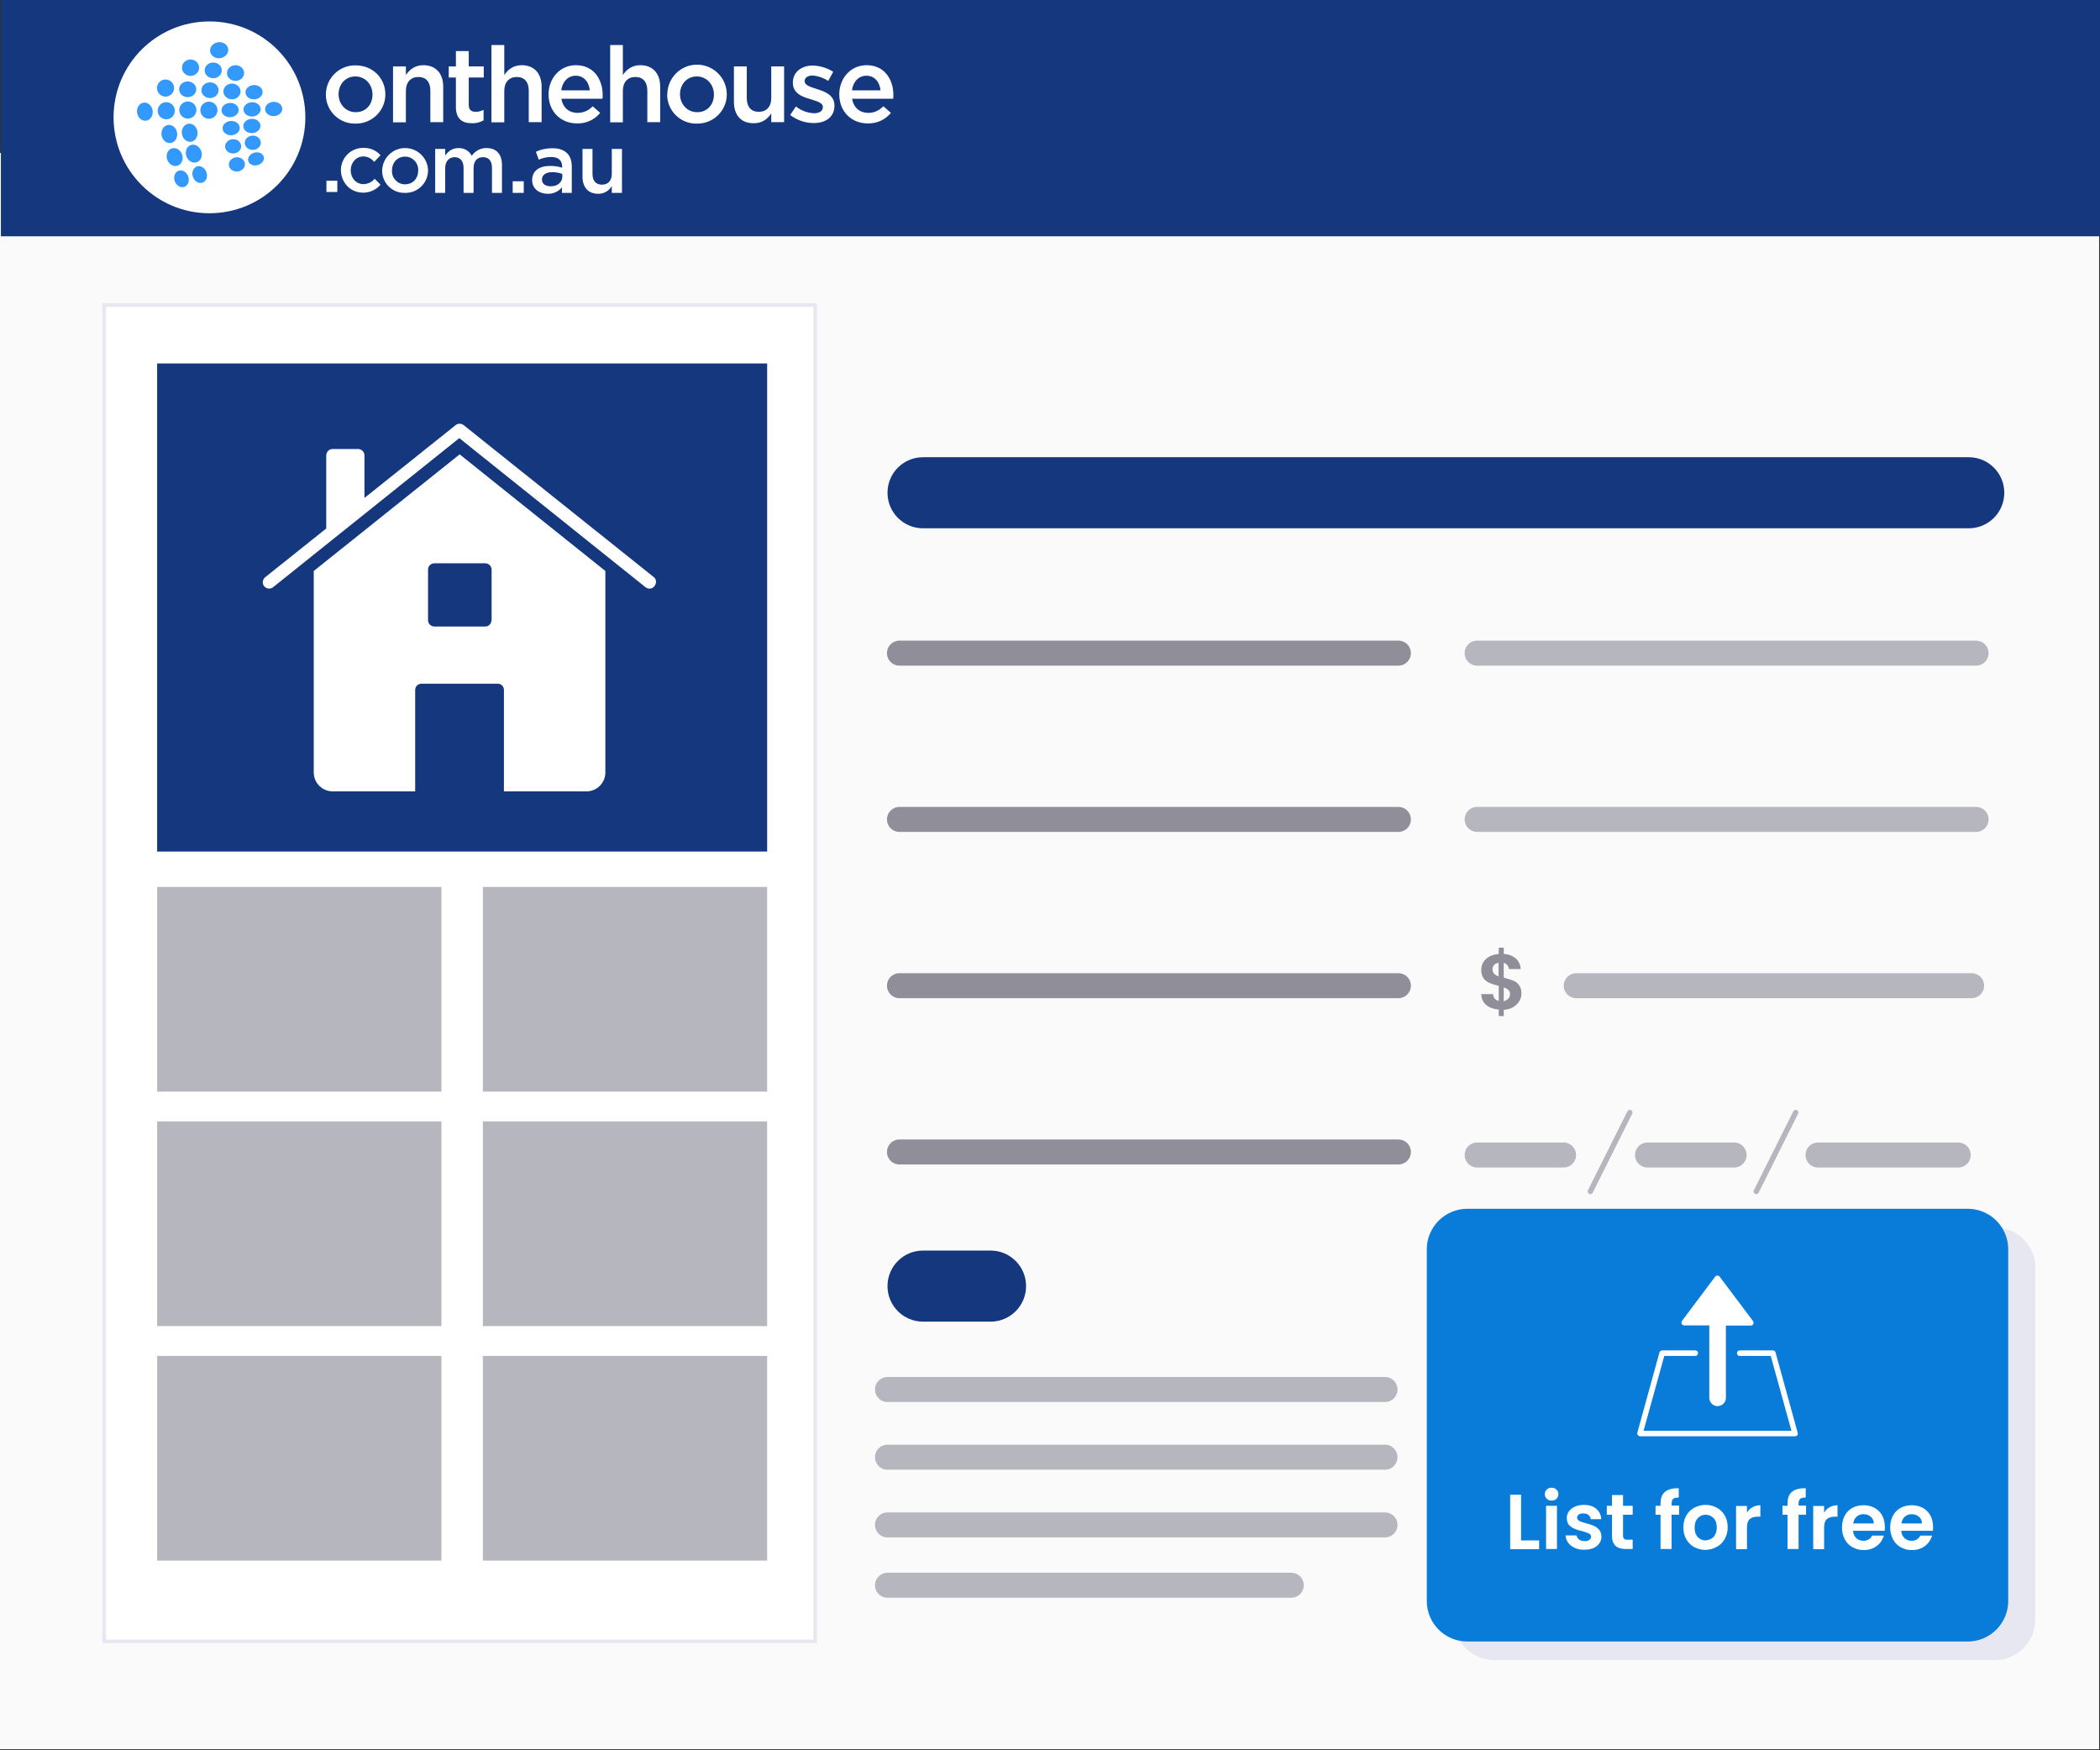 <?xml version="1.0" encoding="utf-8"?>
<!-- Generator: Adobe Illustrator 26.1.0, SVG Export Plug-In . SVG Version: 6.00 Build 0)  -->
<svg version="1.1" id="Layer_1" xmlns="http://www.w3.org/2000/svg" xmlns:xlink="http://www.w3.org/1999/xlink" x="0px" y="0px"
	 viewBox="0 0 1176 980" style="enable-background:new 0 0 1176 980;" xml:space="preserve">
<rect x="0" y="0" width="1176" height="980" fill="#333333" stroke="none"/>
<style type="text/css">
	.st0{fill:#FAFAFA;}
	.st1{fill:#14377D;}
	.st2{fill:none;stroke:#B6B6BF;stroke-width:14;stroke-linecap:round;stroke-linejoin:round;}
	.st3{fill:#FFFFFF;stroke:#E7E7F2;stroke-width:2;stroke-miterlimit:10;}
	.st4{fill:none;stroke:#908F99;stroke-width:14;stroke-linecap:round;stroke-linejoin:round;}
	.st5{enable-background:new    ;}
	.st6{fill:#908F99;}
	.st7{fill:none;stroke:#B6B6BF;stroke-width:3;stroke-linecap:round;stroke-linejoin:round;}
	.st8{fill:#B6B6BF;}
	.st9{fill:#FFFFFF;}
	.st10{fill:#3399FF;}
	.st11{fill:#E7E7F2;}
	.st12{fill:#097BD9;}
</style>
<rect x="-0.5" y="85.6" class="st0" width="1176" height="893.8"/>
<rect x="0.5" y="-2.5" class="st1" width="1176" height="134.8"/>
<line class="st2" x1="497" y1="853.8" x2="775.6" y2="853.8"/>
<line class="st2" x1="497" y1="815.9" x2="775.6" y2="815.9"/>
<line class="st2" x1="497" y1="778" x2="775.6" y2="778"/>
<line class="st2" x1="497" y1="887.6" x2="723.1" y2="887.6"/>
<rect x="58.3" y="170.8" class="st3" width="398.2" height="748.2"/>
<line class="st2" x1="827.2" y1="365.7" x2="1106.6" y2="365.7"/>
<line class="st4" x1="503.7" y1="365.7" x2="783.1" y2="365.7"/>
<line class="st2" x1="827.2" y1="458.8" x2="1106.6" y2="458.8"/>
<line class="st4" x1="503.7" y1="458.8" x2="783.1" y2="458.8"/>
<line class="st4" x1="503.7" y1="551.9" x2="783.1" y2="551.9"/>
<g class="st5">
	<path class="st6" d="M850.8,560.6c-0.8,1.3-1.9,2.4-3.4,3.3c-1.5,0.9-3.3,1.4-5.3,1.5v3.5h-2.8v-3.6c-2.9-0.3-5.3-1.1-7-2.6
		c-1.8-1.5-2.7-3.5-2.8-6.1h6.6c0.2,2.1,1.3,3.4,3.2,3.8V552c-2.1-0.5-3.8-1.1-5.1-1.6c-1.3-0.5-2.4-1.4-3.3-2.5
		c-0.9-1.2-1.4-2.8-1.4-4.8c0-2.5,0.9-4.6,2.7-6.2c1.8-1.6,4.2-2.5,7.1-2.8v-3.5h2.8v3.5c2.8,0.2,5,1.1,6.7,2.5
		c1.7,1.5,2.6,3.5,2.8,6H845c-0.1-0.8-0.4-1.6-0.9-2.2c-0.5-0.6-1.2-1.1-2-1.3v8.3c2.2,0.6,3.9,1.1,5.2,1.6c1.3,0.5,2.4,1.3,3.3,2.5
		c0.9,1.2,1.4,2.7,1.4,4.7C852,557.8,851.6,559.3,850.8,560.6z M836.7,545.2c0.6,0.6,1.4,1.1,2.5,1.5v-7.6c-1,0.1-1.9,0.5-2.5,1.2
		s-0.9,1.5-0.9,2.6C835.9,543.8,836.2,544.6,836.7,545.2z M844.7,559.1c0.6-0.7,0.9-1.5,0.9-2.5c0-1-0.3-1.7-0.9-2.3
		c-0.6-0.6-1.5-1.1-2.6-1.4v7.7C843.2,560.3,844.1,559.8,844.7,559.1z"/>
</g>
<line class="st2" x1="882.7" y1="551.9" x2="1104.1" y2="551.9"/>
<line class="st4" x1="503.7" y1="645" x2="783.1" y2="645"/>
<line class="st2" x1="827.2" y1="646.7" x2="875.6" y2="646.7"/>
<line class="st2" x1="922.6" y1="646.7" x2="971.1" y2="646.7"/>
<line class="st2" x1="1018.1" y1="646.7" x2="1096.6" y2="646.7"/>
<line class="st7" x1="912.7" y1="622.9" x2="890.6" y2="667.1"/>
<line class="st7" x1="1005.6" y1="622.9" x2="983.5" y2="667.1"/>
<rect x="88" y="203.5" class="st1" width="341.6" height="273.3"/>
<rect x="88" y="496.6" class="st8" width="159.2" height="114.6"/>
<rect x="270.4" y="496.6" class="st8" width="159.2" height="114.6"/>
<rect x="88" y="627.9" class="st8" width="159.2" height="114.6"/>
<rect x="270.4" y="627.9" class="st8" width="159.2" height="114.6"/>
<rect x="88" y="759.2" class="st8" width="159.2" height="114.6"/>
<rect x="270.4" y="759.2" class="st8" width="159.2" height="114.6"/>
<path class="st9" d="M257.4,254.4l-81.7,65.3v112.8c0,5.9,4.8,10.6,10.6,10.6h46.2v-56.8c0-2,1.6-3.5,3.6-3.5h42.6
	c2,0,3.5,1.6,3.5,3.5v56.8h46.2c5.9,0,10.6-4.8,10.6-10.6l0,0V319.7L257.4,254.4z M275.2,347.3c0,2-1.6,3.5-3.5,3.5c0,0,0,0,0,0
	h-28.4c-2,0-3.6-1.6-3.6-3.5v-28.4c0-2,1.6-3.5,3.6-3.5h28.4c2,0,3.6,1.6,3.6,3.5c0,0,0,0,0,0V347.3z"/>
<path class="st9" d="M366.2,323.2L259.6,238c-1.3-1-3.1-1-4.4,0l-51.1,40.8V255c0-2-1.6-3.6-3.6-3.6l0,0h-14.2c-2,0-3.6,1.6-3.6,3.6
	l0,0v40.9l-34.2,27.3c-1.5,1.2-1.8,3.5-0.6,5s3.5,1.8,5,0.6l104.3-83.5l104.3,83.5c1.5,1.2,3.8,1,5-0.6S367.7,324.4,366.2,323.2z"/>
<path class="st1" d="M516.9,256h585.6c11,0,19.9,8.9,19.9,19.9v0c0,11-8.9,19.9-19.9,19.9H516.9c-11,0-19.9-8.9-19.9-19.9v0
	C497,264.9,505.9,256,516.9,256z"/>
<path class="st1" d="M516.9,700.2h37.8c11,0,19.9,8.9,19.9,19.9l0,0c0,11-8.9,19.9-19.9,19.9h-37.8c-11,0-19.9-8.9-19.9-19.9l0,0
	C497,709.1,505.9,700.2,516.9,700.2z"/>
<path class="st9" d="M182.5,53v-0.1c0-9,7.3-16.3,16.3-16.3c0.1,0,0.2,0,0.4,0c9.6,0,16.6,7.3,16.6,16.2v0.1c0,9-7.4,16.3-16.4,16.3
	c-0.1,0-0.3,0-0.4,0c-8.9,0.2-16.3-6.9-16.5-15.8C182.5,53.2,182.5,53.1,182.5,53z M208.6,53v-0.1c0-5.5-4-10.1-9.6-10.1
	s-9.4,4.5-9.4,9.9v0.1c0,5.4,4,10,9.5,10C205,62.9,208.6,58.4,208.6,53z"/>
<path class="st9" d="M220.1,37.2h7.2V42c2-2.9,4.9-5.5,9.8-5.5c7,0,11.1,4.7,11.1,12v19.9H241V50.7c0-4.8-2.4-7.6-6.7-7.6
	s-7,2.9-7,7.8v17.6h-7.2V37.2z"/>
<path class="st9" d="M255.3,59.8V43.4h-4v-6.2h4v-8.6h7.2v8.6h8.4v6.2h-8.4v15.3c0,2.8,1.4,3.9,3.9,3.9c1.5,0,3.1-0.4,4.4-1.1v5.9
	c-2,1.1-4.2,1.7-6.5,1.6C259,69,255.3,66.7,255.3,59.8z"/>
<path class="st9" d="M275.2,25.2h7.2V42c2-2.9,4.9-5.5,9.8-5.5c7,0,11.1,4.7,11.1,12v19.9h-7.2V50.7c0-4.8-2.4-7.6-6.7-7.6
	s-7,2.9-7,7.8v17.6h-7.2L275.2,25.2z"/>
<path class="st9" d="M307.2,52.9v-0.1c0-8.9,6.3-16.3,15.3-16.3c9.9,0,15,7.8,15,16.8c0,0.7,0,1.3-0.1,2h-23c0.8,5.1,4.4,7.9,9,7.9
	c3.2,0,6.3-1.3,8.5-3.7l4.2,3.7c-3.1,3.8-7.8,6-12.8,5.9C314.2,69.2,307.2,62.6,307.2,52.9z M330.3,50.6c-0.5-4.6-3.2-8.2-7.9-8.2
	c-4.4,0-7.5,3.4-8.1,8.2H330.3z"/>
<path class="st9" d="M341.7,25.2h7.1V42c2-2.9,4.9-5.5,9.8-5.5c7,0,11.1,4.7,11.1,12v19.9h-7.2V50.7c0-4.8-2.4-7.6-6.7-7.6
	s-7,2.9-7,7.8v17.6h-7.1L341.7,25.2z"/>
<path class="st9" d="M373.7,53v-0.1c0-9.2,7.4-16.7,16.6-16.7c9.2,0,16.7,7.4,16.7,16.6v0.1c0,9-7.4,16.3-16.4,16.3
	c-0.1,0-0.2,0-0.4,0c-8.9,0.2-16.3-6.8-16.6-15.8C373.7,53.3,373.7,53.1,373.7,53z M399.8,53v-0.1c0-5.5-4-10.1-9.6-10.1
	s-9.4,4.5-9.4,9.9v0.1c0,5.4,4,10,9.5,10C396.2,62.9,399.8,58.4,399.8,53L399.8,53z"/>
<path class="st9" d="M411,57.1V37.2h7.2V55c0,4.8,2.4,7.6,6.7,7.6s7-2.8,7-7.7V37.2h7.2v31.2h-7.2v-4.9c-2,3-4.9,5.5-9.8,5.5
	C415,69.1,411,64.4,411,57.1z"/>
<path class="st9" d="M442.5,64.4l3.2-4.8c2.9,2.3,6.5,3.7,10.2,3.8c3.1,0,4.9-1.3,4.9-3.4v-0.1c0-2.4-3.3-3.2-7-4.4
	c-4.6-1.3-9.8-3.2-9.8-9.2v-0.1c0-5.9,4.9-9.5,11.1-9.5c4.1,0.1,8.1,1.3,11.5,3.5l-2.8,5.1c-2.6-1.7-5.7-2.8-8.8-3
	c-2.8,0-4.4,1.3-4.4,3.1v0.1c0,2.3,3.4,3.2,7,4.4c4.6,1.4,9.7,3.5,9.7,9.1v0.1c0,6.6-5.1,9.8-11.6,9.8
	C450.9,68.9,446.3,67.3,442.5,64.4z"/>
<path class="st9" d="M470,52.9v-0.1c0-8.9,6.3-16.3,15.3-16.3c9.9,0,15,7.8,15,16.8c0,0.7-0.1,1.3-0.1,2h-23c0.8,5.1,4.4,7.9,9,7.9
	c3.5,0,6-1.3,8.5-3.7l4.2,3.7c-3.1,3.8-7.8,6-12.8,5.9C477,69.2,470,62.6,470,52.9z M493.1,50.6c-0.5-4.6-3.2-8.2-7.9-8.2
	c-4.4,0-7.5,3.4-8.1,8.2H493.1z"/>
<circle class="st9" cx="117.3" cy="65.7" r="53.7"/>
<ellipse class="st10" cx="119.4" cy="39.4" rx="4.8" ry="4.4"/>
<ellipse class="st10" cx="106.7" cy="37.9" rx="4.8" ry="4.6"/>
<ellipse transform="matrix(0.99 -0.143 0.143 0.99 -2.758 17.833)" class="st10" cx="122.7" cy="28.1" rx="5.1" ry="4.5"/>
<ellipse class="st10" cx="131.9" cy="40.9" rx="4.8" ry="4.4"/>
<ellipse class="st10" cx="129.9" cy="51.2" rx="4.8" ry="4.4"/>
<ellipse class="st10" cx="117.6" cy="50.5" rx="4.8" ry="4.4"/>
<ellipse class="st10" cx="105.1" cy="50" rx="4.8" ry="4.4"/>
<circle class="st10" cx="92.7" cy="49.3" r="4.8"/>
<circle class="st10" cx="93.1" cy="62" r="4.8"/>
<ellipse transform="matrix(0.99 -0.143 0.143 0.99 -8.102 12.237)" class="st10" cx="81.1" cy="62.5" rx="4.4" ry="5.1"/>
<ellipse transform="matrix(0.99 -0.143 0.143 0.99 -9.752 14.321)" class="st10" cx="94.8" cy="75" rx="4.4" ry="5.1"/>
<ellipse transform="matrix(0.99 -0.143 0.143 0.99 -9.529 15.951)" class="st10" cx="106.2" cy="74.3" rx="4.4" ry="5.1"/>
<ellipse transform="matrix(0.941 -0.339 0.339 0.941 -24.022 38.382)" class="st10" cx="97.8" cy="87.9" rx="4.4" ry="5.1"/>
<ellipse transform="matrix(0.941 -0.339 0.339 0.941 -22.728 41.89)" class="st10" cx="108.5" cy="86" rx="4.4" ry="5.1"/>
<ellipse transform="matrix(0.941 -0.339 0.339 0.941 -26.494 43.703)" class="st10" cx="111.8" cy="97.7" rx="4" ry="4.8"/>
<ellipse transform="matrix(0.941 -0.339 0.339 0.941 -27.911 40.361)" class="st10" cx="101.6" cy="100.1" rx="4" ry="4.8"/>
<circle class="st10" cx="105.2" cy="61.6" r="4.8"/>
<circle class="st10" cx="117" cy="61.7" r="4.8"/>
<ellipse transform="matrix(0.999 -5.338169e-02 5.338169e-02 0.999 -2.552 7.663)" class="st10" cx="142.2" cy="51.6" rx="4.8" ry="4"/>
<ellipse transform="matrix(0.999 -5.338169e-02 5.338169e-02 0.999 -3.067 7.621)" class="st10" cx="141.1" cy="61.2" rx="4.8" ry="4"/>
<ellipse transform="matrix(0.999 -5.338169e-02 5.338169e-02 0.999 -3.036 8.263)" class="st10" cx="153.2" cy="61" rx="4.8" ry="4"/>
<ellipse transform="matrix(0.999 -5.338055e-02 5.338055e-02 0.999 -3.104 6.966)" class="st10" cx="128.8" cy="61.6" rx="4.8" ry="4"/>
<ellipse transform="matrix(0.999 -5.338055e-02 5.338055e-02 0.999 -3.645 7.009)" class="st10" cx="129.4" cy="71.7" rx="4.8" ry="4"/>
<ellipse transform="matrix(0.999 -5.338169e-02 5.338169e-02 0.999 -3.565 7.628)" class="st10" cx="141" cy="70.5" rx="4.8" ry="4"/>
<ellipse transform="matrix(0.999 -5.338169e-02 5.338169e-02 0.999 -4.064 7.668)" class="st10" cx="141.5" cy="79.9" rx="4.5" ry="4"/>
<ellipse transform="matrix(0.999 -5.338169e-02 5.338169e-02 0.999 -4.184 7.085)" class="st10" cx="130.5" cy="81.9" rx="4.5" ry="4"/>
<ellipse transform="matrix(0.999 -5.338169e-02 5.338169e-02 0.999 -4.722 7.212)" class="st10" cx="132.6" cy="92" rx="4.5" ry="4"/>
<ellipse transform="matrix(0.963 -0.271 0.271 0.963 -18.734 42.196)" class="st10" cx="143.3" cy="88.9" rx="4.5" ry="3.6"/>
<path class="st9" d="M182.8,101.2h6.1v6.3h-6.1V101.2z"/>
<path class="st9" d="M190.9,95.5L190.9,95.5c-0.1-7,5.4-12.6,12.3-12.7c0.1,0,0.2,0,0.3,0c3.7-0.1,7.2,1.4,9.6,4.1l-3.5,3.7
	c-1.7-1.8-3.5-3-6.2-3c-4,0-7,3.5-7,7.7v0.1c0,4.3,3,7.7,7.2,7.7c2.4-0.1,4.7-1.1,6.2-3l3.3,3.3c-4.5,5.3-12.5,6-17.8,1.6
	C192.6,102.6,191,99.2,190.9,95.5L190.9,95.5z"/>
<path class="st9" d="M214,95.5L214,95.5c0.2-7.2,6.1-12.8,13.2-12.6c6.8,0.2,12.3,5.6,12.5,12.4v0.1c0,7-5.7,12.6-12.6,12.6
	c-0.1,0-0.2,0-0.3,0c-6.9,0.2-12.6-5.2-12.8-12.1C214,95.8,214,95.7,214,95.5z M234.2,95.5L234.2,95.5c0.2-4.2-3-7.7-7.1-7.8
	c-0.1,0-0.2,0-0.3,0c-4.4,0-7.3,3.5-7.3,7.7v0.1c-0.2,4.1,3,7.6,7.1,7.7c0.1,0,0.1,0,0.2,0C231.4,103.2,234.2,99.7,234.2,95.5
	L234.2,95.5z"/>
<path class="st9" d="M243.7,83.4h5.6v3.7c1.6-2.2,3.7-4.2,7.5-4.2c3.1-0.1,6,1.6,7.4,4.3c1.9-2.7,5-4.4,8.3-4.3
	c5.4,0,8.6,3.4,8.6,9.4V108h-5.6V94c0-3.9-1.8-6-5-6s-5.3,2.1-5.3,6.1V108h-5.6V94c0-3.8-1.9-6-5-6s-5.3,2.3-5.3,6.1V108h-5.6V83.4z
	"/>
<path class="st9" d="M287.1,101.5h6.2v6.5h-6.2V101.5z"/>
<path class="st9" d="M298,100.9L298,100.9c0-5.4,4.1-8,10.2-8c2.2,0,4.5,0.3,6.6,1v-0.6c0-3.5-2.1-5.4-6.1-5.4c-2.4,0-4.8,0.5-7,1.5
	l-1.6-4.4c2.9-1.4,6.1-2,9.3-2c3.7,0,6.4,1,8.2,2.8s2.6,4.4,2.6,7.6V108h-5.5v-3.1c-2,2.4-4.9,3.7-8,3.6
	C302.1,108.5,298,105.8,298,100.9z M314.9,99.1v-1.7c-1.8-0.7-3.7-1-5.6-1c-3.6,0-5.8,1.5-5.8,4.1v0.1c0,2.4,2.1,3.7,4.8,3.7
	C312,104.4,314.8,102.2,314.9,99.1L314.9,99.1z"/>
<path class="st9" d="M326.2,99V83.4h5.6v14c0,3.8,1.9,6,5.3,6s5.5-2.2,5.5-6.1V83.4h5.7V108h-5.7v-3.8c-1.6,2.7-4.5,4.4-7.7,4.3
	C329.4,108.5,326.2,104.8,326.2,99z"/>
<path class="st11" d="M836.9,687.2h280.2c12.5,0,22.7,10.1,22.7,22.7v196.9c0,12.5-10.1,22.7-22.7,22.7H836.9
	c-12.5,0-22.7-10.1-22.7-22.7V709.9C814.3,697.4,824.4,687.2,836.9,687.2z"/>
<path class="st12" d="M821.7,676.8h280.2c12.5,0,22.7,10.1,22.7,22.7v196.9c0,12.5-10.1,22.7-22.7,22.7H821.7
	c-12.5,0-22.7-10.1-22.7-22.7V699.5C799,687,809.2,676.8,821.7,676.8z"/>
<path class="st9" d="M943.2,742.1h14v40.3c-0.1,2.6,1.9,4.8,4.4,4.9c2.6,0.1,4.8-1.9,4.9-4.4c0-0.1,0-0.3,0-0.4v-40.3h14
	c0.9,0,1.5-0.7,1.5-1.6c0-0.3-0.1-0.7-0.3-0.9L963,714.8c-0.6-0.7-1.6-0.8-2.3-0.2c0,0,0,0,0,0c-0.1,0.1-0.2,0.1-0.2,0.2l-18.6,24.8
	c-0.5,0.7-0.4,1.7,0.3,2.2C942.5,742,942.8,742.1,943.2,742.1z"/>
<path class="st9" d="M1006.7,802.2l-12.4-45c-0.2-0.7-0.8-1.1-1.5-1.1h-18.6c-0.9,0-1.5,0.7-1.5,1.6c0,0.9,0.7,1.5,1.5,1.5h17.4
	l11.6,41.9h-82.8l11.6-41.9h17.4c0.9,0,1.5-0.7,1.5-1.6c0-0.9-0.7-1.5-1.5-1.5h-18.6c-0.7,0-1.3,0.5-1.5,1.1l-12.4,45
	c-0.2,0.8,0.3,1.7,1.1,1.9c0,0,0,0,0,0c0.1,0,0.3,0.1,0.4,0.1h86.9c0.9,0,1.5-0.7,1.5-1.5C1006.8,802.5,1006.7,802.3,1006.7,802.2z"
	/>
<g class="st5">
	<path class="st9" d="M851.8,862.5h10.1v4.9h-16.2v-30.5h6.1V862.5z"/>
	<path class="st9" d="M866.2,839.2c-0.7-0.7-1.1-1.5-1.1-2.6c0-1,0.4-1.9,1.1-2.6c0.7-0.7,1.6-1,2.7-1c1.1,0,2,0.3,2.7,1
		c0.7,0.7,1.1,1.5,1.1,2.6c0,1-0.4,1.9-1.1,2.6c-0.7,0.7-1.6,1-2.7,1C867.8,840.2,866.9,839.9,866.2,839.2z M871.9,843.1v24.2h-6.1
		v-24.2H871.9z"/>
	<path class="st9" d="M881.9,866.7c-1.6-0.7-2.8-1.7-3.7-2.9c-0.9-1.2-1.4-2.6-1.5-4.1h6.2c0.1,0.9,0.6,1.7,1.4,2.3
		c0.8,0.6,1.8,0.9,3,0.9c1.2,0,2.1-0.2,2.7-0.7c0.7-0.5,1-1.1,1-1.8c0-0.8-0.4-1.4-1.2-1.8c-0.8-0.4-2.1-0.8-3.8-1.3
		c-1.8-0.4-3.3-0.9-4.4-1.4c-1.2-0.5-2.1-1.2-3-2.1c-0.8-1-1.2-2.3-1.2-3.9c0-1.3,0.4-2.6,1.2-3.7c0.8-1.1,1.9-2,3.3-2.6
		c1.4-0.6,3.1-1,5.1-1c2.9,0,5.2,0.7,6.9,2.2c1.7,1.4,2.7,3.4,2.8,5.8h-5.9c-0.1-1-0.5-1.7-1.2-2.3c-0.7-0.6-1.7-0.9-2.9-0.9
		c-1.1,0-2,0.2-2.6,0.6c-0.6,0.4-0.9,1-0.9,1.7c0,0.8,0.4,1.4,1.2,1.9c0.8,0.4,2.1,0.9,3.8,1.3c1.8,0.4,3.2,0.9,4.3,1.4
		c1.1,0.5,2.1,1.2,3,2.2c0.8,1,1.3,2.3,1.3,3.9c0,1.4-0.4,2.7-1.2,3.8c-0.8,1.1-1.9,2-3.3,2.6c-1.4,0.6-3.1,0.9-5.1,0.9
		C885.2,867.8,883.5,867.4,881.9,866.7z"/>
	<path class="st9" d="M908.9,848.1v11.7c0,0.8,0.2,1.4,0.6,1.8c0.4,0.4,1.1,0.5,2,0.5h2.8v5.2h-3.9c-5.2,0-7.7-2.5-7.7-7.5v-11.7
		h-2.9v-5h2.9v-6h6.2v6h5.4v5H908.9z"/>
	<path class="st9" d="M940.3,848.1h-4.2v19.2h-6.2v-19.2h-2.8v-5h2.8v-1.2c0-3,0.8-5.2,2.5-6.6c1.7-1.4,4.2-2.1,7.7-2v5.2
		c-1.5,0-2.5,0.2-3.1,0.7c-0.6,0.5-0.9,1.5-0.9,2.8v1h4.2V848.1z"/>
	<path class="st9" d="M948.7,866.2c-1.9-1-3.3-2.5-4.4-4.4c-1.1-1.9-1.6-4.1-1.6-6.6s0.5-4.7,1.6-6.6c1.1-1.9,2.6-3.4,4.5-4.4
		c1.9-1,4-1.6,6.3-1.6s4.4,0.5,6.3,1.6c1.9,1,3.4,2.5,4.5,4.4c1.1,1.9,1.6,4.1,1.6,6.6s-0.6,4.7-1.7,6.6c-1.1,1.9-2.6,3.4-4.6,4.4
		c-1.9,1-4,1.6-6.4,1.6C952.7,867.8,950.6,867.2,948.7,866.2z M958.2,861.6c1-0.5,1.8-1.3,2.3-2.4c0.6-1.1,0.9-2.4,0.9-3.9
		c0-2.3-0.6-4.1-1.8-5.3c-1.2-1.2-2.7-1.9-4.4-1.9c-1.8,0-3.2,0.6-4.4,1.9c-1.2,1.2-1.8,3-1.8,5.3s0.6,4.1,1.7,5.3
		c1.2,1.2,2.6,1.9,4.4,1.9C956.2,862.4,957.2,862.1,958.2,861.6z"/>
	<path class="st9" d="M981.4,843.9c1.3-0.7,2.7-1.1,4.4-1.1v6.4h-1.6c-1.9,0-3.4,0.5-4.4,1.4c-1,0.9-1.5,2.5-1.5,4.7v12.1h-6.1
		v-24.2h6.1v3.8C979.1,845.6,980.1,844.6,981.4,843.9z"/>
	<path class="st9" d="M1011.4,848.1h-4.2v19.2h-6.2v-19.2h-2.8v-5h2.8v-1.2c0-3,0.8-5.2,2.5-6.6c1.7-1.4,4.2-2.1,7.7-2v5.2
		c-1.5,0-2.5,0.2-3.1,0.7c-0.6,0.5-0.9,1.5-0.9,2.8v1h4.2V848.1z"/>
	<path class="st9" d="M1024.6,843.9c1.3-0.7,2.7-1.1,4.4-1.1v6.4h-1.6c-1.9,0-3.4,0.5-4.4,1.4c-1,0.9-1.5,2.5-1.5,4.7v12.1h-6.1
		v-24.2h6.1v3.8C1022.3,845.6,1023.3,844.6,1024.6,843.9z"/>
	<path class="st9" d="M1055.4,857.1h-17.7c0.1,1.8,0.8,3.1,1.8,4.1c1.1,1,2.4,1.5,4,1.5c2.3,0,3.9-1,4.9-2.9h6.6
		c-0.7,2.3-2,4.3-4,5.8c-2,1.5-4.4,2.3-7.3,2.3c-2.3,0-4.4-0.5-6.3-1.6c-1.9-1-3.3-2.5-4.3-4.4c-1-1.9-1.6-4.1-1.6-6.6
		c0-2.5,0.5-4.7,1.5-6.6c1-1.9,2.5-3.4,4.3-4.4c1.8-1,4-1.5,6.3-1.5c2.3,0,4.4,0.5,6.2,1.5c1.8,1,3.2,2.4,4.2,4.2
		c1,1.8,1.5,3.9,1.5,6.3C1055.6,855.6,1055.5,856.4,1055.4,857.1z M1049.3,853c0-1.6-0.6-2.8-1.7-3.8c-1.1-0.9-2.5-1.4-4.1-1.4
		c-1.5,0-2.8,0.5-3.8,1.4c-1,0.9-1.7,2.2-1.9,3.8H1049.3z"/>
	<path class="st9" d="M1082.4,857.1h-17.7c0.1,1.8,0.8,3.1,1.8,4.1c1.1,1,2.4,1.5,4,1.5c2.3,0,3.9-1,4.9-2.9h6.6
		c-0.7,2.3-2,4.3-4,5.8c-2,1.5-4.4,2.3-7.3,2.3c-2.3,0-4.4-0.5-6.3-1.6c-1.9-1-3.3-2.5-4.3-4.4c-1-1.9-1.6-4.1-1.6-6.6
		c0-2.5,0.5-4.7,1.5-6.6c1-1.9,2.5-3.4,4.3-4.4c1.8-1,4-1.5,6.3-1.5c2.3,0,4.4,0.5,6.2,1.5c1.8,1,3.2,2.4,4.2,4.2s1.5,3.9,1.5,6.3
		C1082.6,855.6,1082.5,856.4,1082.4,857.1z M1076.3,853c0-1.6-0.6-2.8-1.7-3.8c-1.1-0.9-2.5-1.4-4.1-1.4c-1.5,0-2.8,0.5-3.8,1.4
		c-1,0.9-1.7,2.2-1.9,3.8H1076.3z"/>
</g>
</svg>

